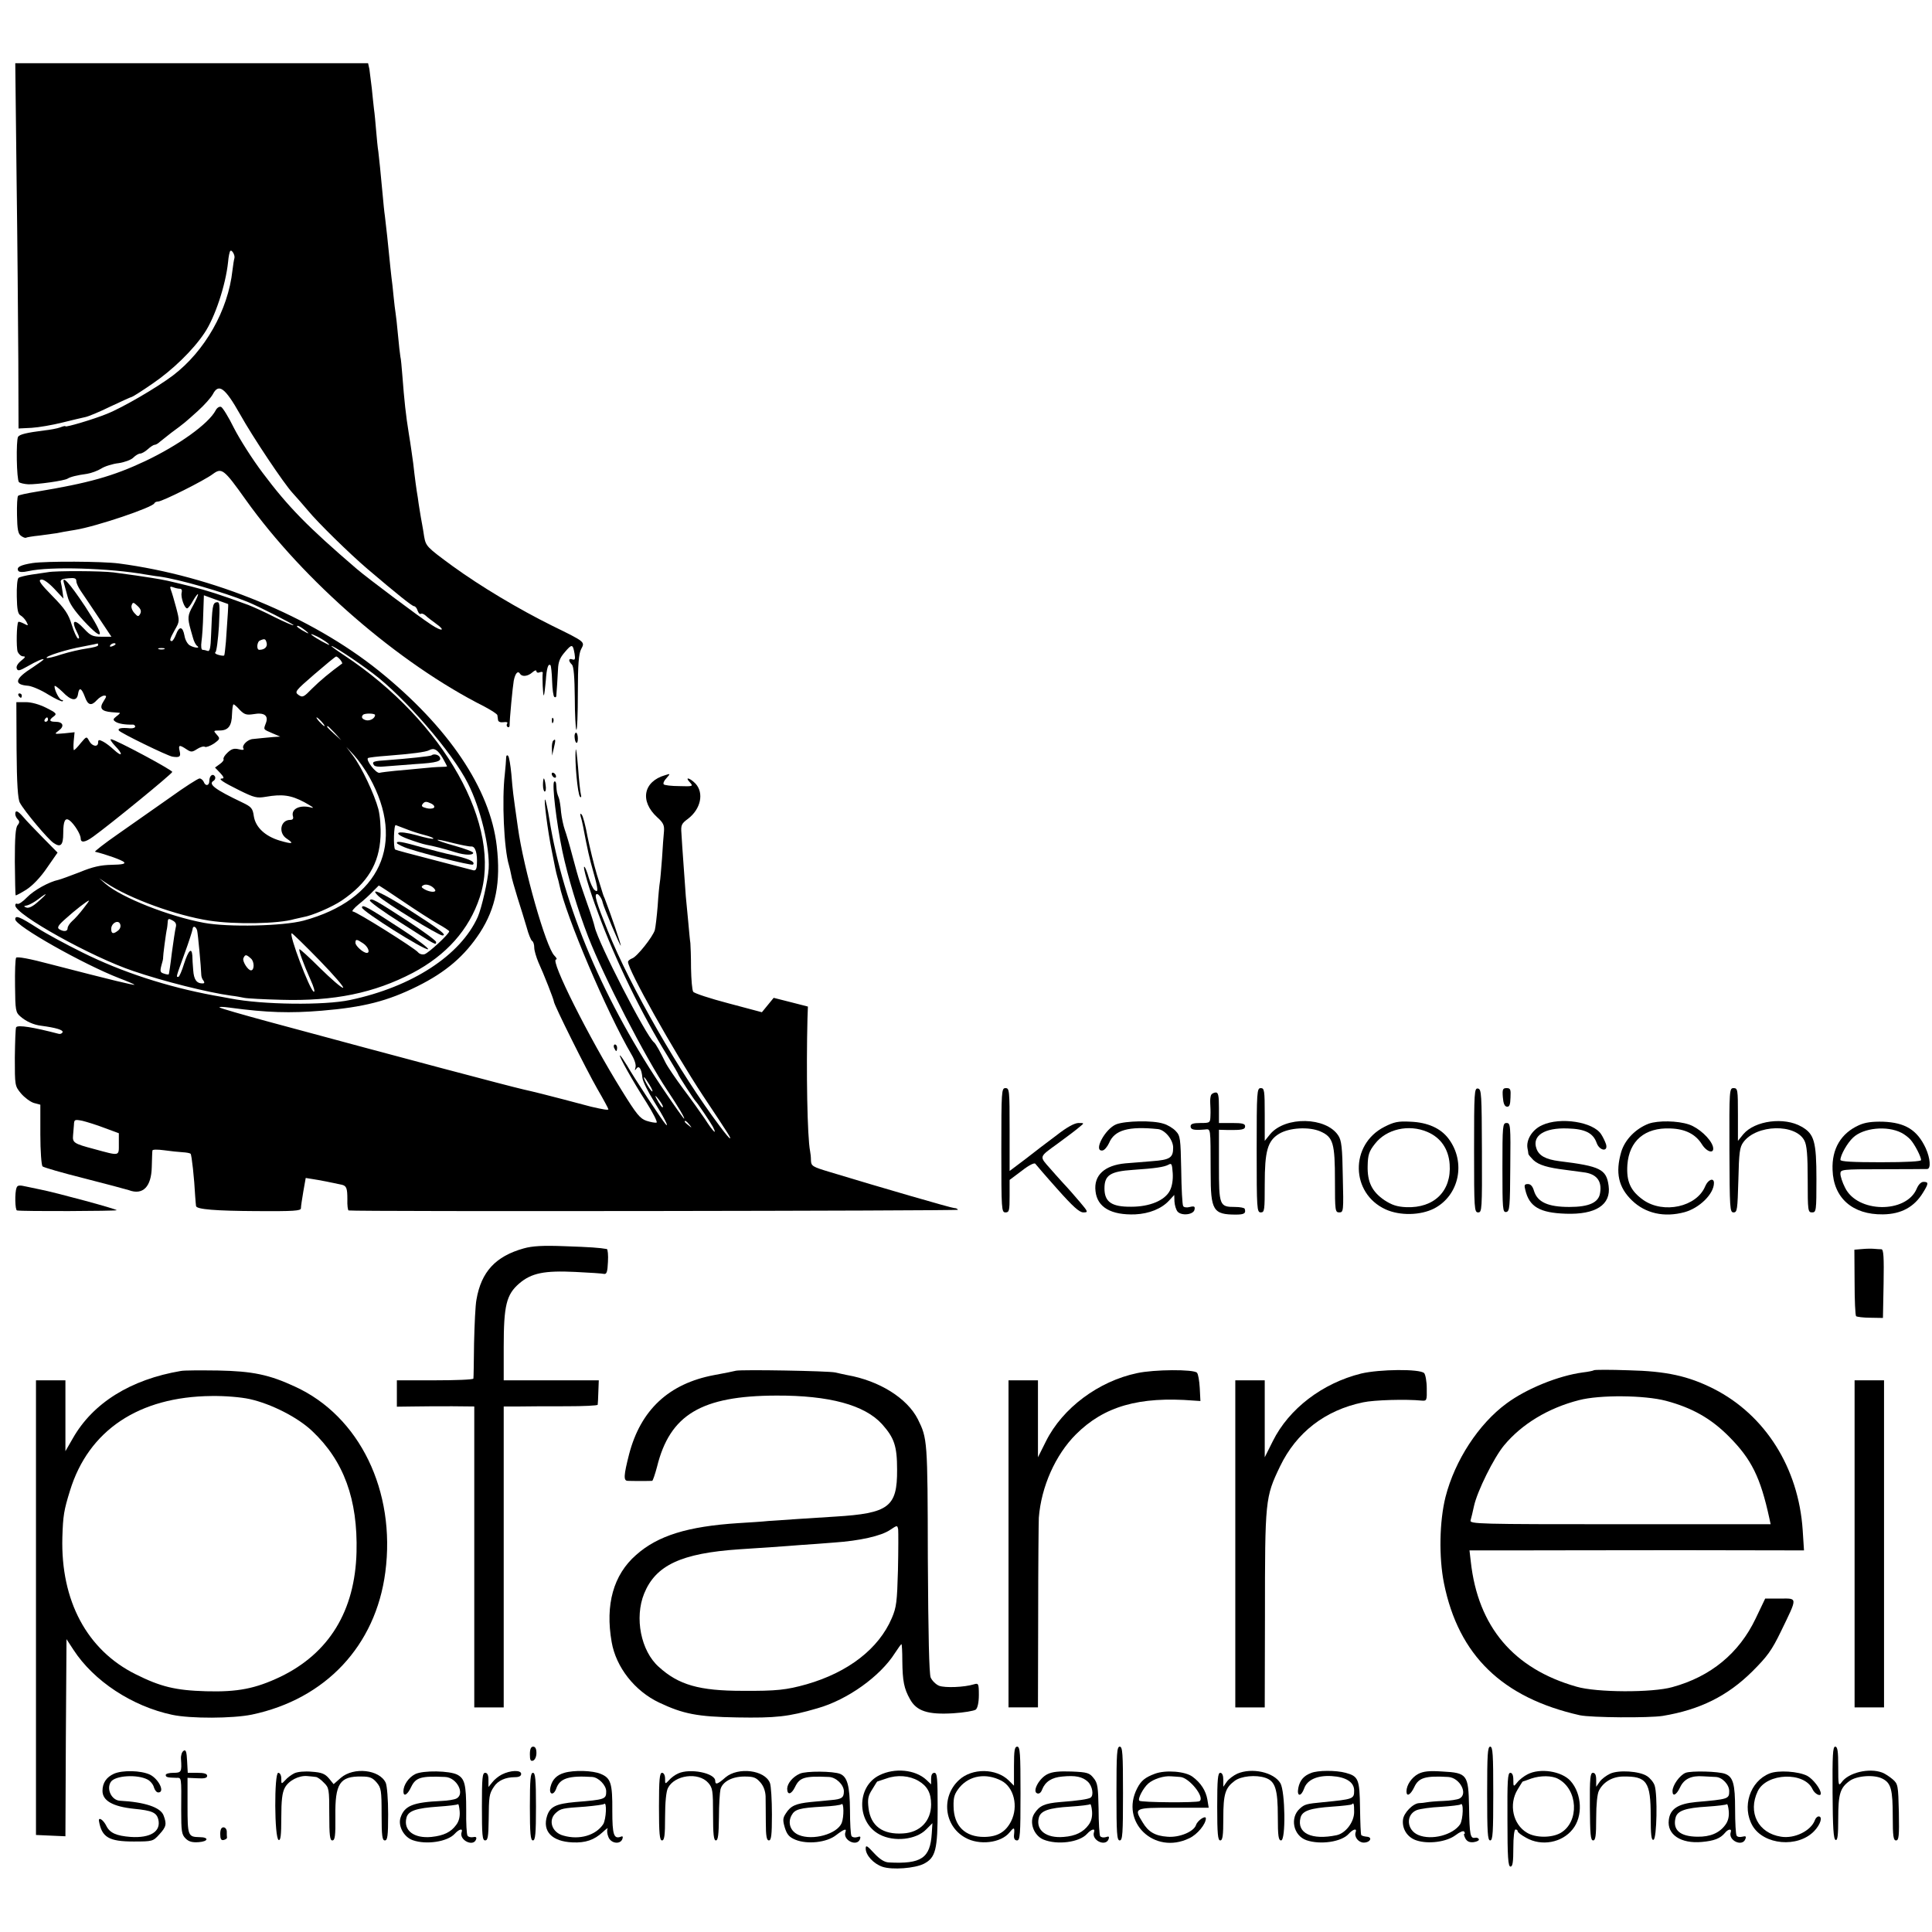 <?xml version="1.0" standalone="no"?>
<!DOCTYPE svg PUBLIC "-//W3C//DTD SVG 20010904//EN"
 "http://www.w3.org/TR/2001/REC-SVG-20010904/DTD/svg10.dtd">
<svg version="1.0" xmlns="http://www.w3.org/2000/svg"
 width="886pt" height="886pt" viewBox="0 0 886 886"
 preserveAspectRatio="xMidYMid meet">
<g transform="translate(0,886) scale(0.1,-0.1)"
fill="#000000" stroke="none">
<path d="M76 8043 c4 -291 7 -667 8 -838 l1 -310 60 3 c33 2 96 13 140 24 44
11 91 22 105 25 13 2 66 24 117 49 51 24 95 44 98 44 3 0 46 27 95 61 91 62
185 153 237 231 48 70 98 220 109 327 2 25 7 47 10 50 7 8 23 -20 19 -33 -2
-6 -6 -31 -9 -56 -20 -183 -126 -370 -273 -482 -73 -55 -230 -147 -303 -176
-61 -25 -190 -63 -190 -57 0 3 -11 0 -24 -5 -13 -5 -46 -11 -73 -14 -80 -10
-113 -18 -120 -29 -10 -16 -7 -197 4 -208 4 -4 24 -9 43 -10 40 -1 164 16 180
26 12 8 44 16 89 22 19 3 49 14 65 24 17 11 53 22 80 25 27 4 57 15 67 25 11
11 25 19 32 19 7 0 23 9 35 20 12 11 26 20 31 20 5 0 16 6 23 13 7 6 31 25 53
42 64 47 64 48 122 100 30 27 61 62 69 77 27 52 56 30 125 -92 58 -104 201
-318 241 -361 18 -20 50 -56 70 -80 45 -55 191 -198 273 -268 140 -119 205
-171 214 -171 5 0 13 -9 16 -20 4 -11 10 -18 15 -15 5 3 14 -1 22 -8 7 -7 28
-23 46 -36 48 -34 30 -39 -20 -6 -57 37 -293 214 -342 256 -226 194 -314 284
-431 440 -47 62 -106 155 -132 206 -25 51 -52 94 -59 97 -8 3 -19 -4 -25 -16
-33 -62 -170 -160 -324 -233 -147 -69 -257 -100 -498 -140 -43 -7 -81 -15 -84
-19 -4 -4 -6 -44 -5 -89 1 -64 5 -85 18 -94 9 -7 20 -11 23 -9 3 2 31 7 62 10
31 4 67 9 80 11 13 3 51 10 84 15 98 16 355 103 363 122 2 5 10 8 17 8 19 0
213 97 251 126 41 30 50 24 151 -118 266 -373 701 -750 1094 -948 32 -17 60
-35 60 -40 1 -6 2 -16 3 -22 1 -8 11 -12 25 -10 14 2 21 0 17 -6 -4 -6 -3 -13
2 -16 5 -3 9 0 9 7 0 31 14 176 19 205 7 35 19 48 29 32 9 -15 36 -12 57 7 10
9 18 11 18 5 0 -6 7 -9 15 -5 9 3 15 2 14 -3 -3 -18 1 -107 5 -103 2 2 6 32 9
67 4 59 11 81 22 71 2 -3 6 -36 7 -73 1 -37 6 -70 10 -72 4 -3 8 -2 9 3 2 21
6 82 8 123 1 34 9 54 31 79 33 39 37 38 45 -7 4 -25 2 -30 -10 -26 -18 7 -20
-7 -2 -24 8 -9 12 -55 13 -153 0 -76 4 -142 7 -146 4 -3 7 72 7 168 0 132 4
181 15 202 18 34 21 32 -134 108 -155 77 -326 179 -457 274 -117 86 -121 90
-129 135 -3 19 -7 46 -10 60 -3 14 -7 40 -10 58 -3 17 -7 44 -9 60 -6 34 -14
93 -21 157 -4 28 -12 88 -20 135 -14 86 -21 152 -30 270 -3 36 -6 74 -9 85 -2
11 -7 56 -11 100 -4 44 -9 89 -11 100 -2 11 -6 45 -9 75 -3 30 -7 71 -10 90
-2 19 -7 62 -10 95 -6 60 -12 120 -20 185 -3 19 -7 62 -10 95 -10 106 -16 169
-20 200 -3 17 -7 59 -10 95 -3 36 -7 81 -10 100 -2 19 -7 62 -10 95 -4 33 -9
72 -11 88 l-6 27 -809 0 -809 0 6 -527z"/>
<path d="M150 6278 c-57 -9 -76 -19 -66 -36 4 -6 21 -7 47 -1 98 22 370 14
539 -16 14 -2 41 -7 61 -9 92 -13 290 -70 404 -116 50 -20 214 -104 211 -107
-2 -3 -40 14 -85 36 -44 23 -100 48 -123 57 -125 46 -191 67 -263 85 -110 27
-112 28 -180 39 -58 9 -77 12 -175 25 -54 7 -265 8 -300 1 -14 -2 -47 -7 -75
-11 -27 -4 -55 -11 -60 -15 -6 -5 -9 -43 -8 -86 1 -58 5 -80 17 -86 9 -5 21
-18 27 -29 10 -19 9 -20 -11 -9 -12 6 -23 10 -26 8 -8 -8 -10 -116 -3 -137 5
-11 16 -21 25 -21 13 0 10 -5 -9 -20 -16 -13 -24 -27 -20 -36 4 -12 12 -11 47
9 43 25 76 39 76 33 0 -2 -22 -18 -49 -36 -84 -53 -90 -80 -21 -85 17 -2 58
-19 91 -40 33 -20 63 -34 66 -31 4 3 2 6 -4 6 -10 0 -33 43 -33 63 0 6 16 -6
37 -26 39 -41 66 -45 71 -9 5 32 16 27 31 -13 14 -40 30 -44 56 -15 10 11 25
20 33 20 12 0 11 -4 -3 -26 -21 -32 -10 -46 37 -50 18 -1 35 -3 37 -3 3 -1 -4
-8 -15 -16 -16 -13 -17 -16 -4 -25 14 -9 44 -14 78 -13 6 1 12 -4 12 -9 0 -5
-10 -9 -23 -8 -41 4 -58 0 -52 -10 7 -11 224 -117 246 -120 33 -5 39 0 33 25
-7 29 -2 31 31 9 21 -14 26 -14 49 1 14 9 30 14 36 10 5 -3 24 4 41 15 29 21
29 23 13 41 -16 18 -16 19 13 19 40 0 56 21 57 75 1 25 4 45 7 45 3 0 16 -11
29 -26 21 -21 30 -24 63 -19 49 9 70 -7 56 -42 -11 -30 -13 -27 31 -46 l35
-15 -32 -2 c-18 -2 -42 -4 -53 -5 -11 -1 -29 -3 -39 -4 -25 -1 -53 -29 -45
-43 5 -7 -2 -9 -21 -4 -21 5 -33 2 -51 -15 -13 -12 -21 -25 -19 -30 3 -4 -5
-15 -17 -23 l-22 -16 24 -25 c15 -16 19 -25 10 -25 -23 0 0 -16 79 -55 67 -33
79 -36 120 -29 75 13 115 8 177 -25 32 -18 48 -28 34 -25 -52 15 -95 -4 -87
-38 4 -12 0 -18 -12 -18 -45 0 -56 -60 -16 -86 36 -24 26 -26 -32 -9 -67 20
-111 61 -119 112 -5 36 -11 43 -53 63 -126 60 -157 84 -132 99 8 5 10 14 7 20
-10 16 -26 4 -26 -20 0 -23 -18 -26 -26 -4 -4 8 -12 15 -19 15 -7 0 -68 -39
-136 -88 -68 -48 -175 -123 -238 -167 -62 -43 -109 -80 -105 -81 50 -12 126
-39 133 -48 7 -8 -10 -11 -57 -12 -50 -1 -87 -9 -147 -34 -44 -17 -88 -33 -97
-35 -43 -9 -112 -47 -144 -80 -19 -20 -39 -33 -44 -30 -6 3 -10 0 -10 -7 0
-42 350 -237 541 -301 137 -47 345 -99 449 -113 19 -2 46 -7 60 -10 14 -3 90
-7 170 -9 242 -7 426 31 602 123 154 81 259 198 308 347 108 324 -163 807
-622 1110 -32 21 -58 40 -58 42 0 7 111 -65 190 -125 144 -108 365 -363 436
-505 57 -112 101 -292 95 -391 -3 -52 -32 -180 -50 -221 -79 -176 -301 -321
-586 -381 -117 -25 -400 -22 -548 7 -28 5 -63 12 -77 14 -215 40 -421 107
-602 197 -77 38 -169 88 -206 112 -83 53 -102 60 -102 40 0 -30 312 -206 477
-270 40 -15 71 -29 70 -30 -3 -3 -99 20 -385 94 -97 26 -154 36 -158 30 -4 -6
-6 -64 -5 -130 1 -111 3 -121 24 -139 26 -23 61 -39 96 -43 67 -9 102 -19 98
-30 -3 -6 -11 -9 -18 -7 -115 30 -187 42 -195 30 -3 -5 -5 -67 -6 -139 0 -128
0 -130 28 -164 16 -19 43 -39 59 -44 l30 -8 0 -137 c0 -76 5 -140 10 -146 6
-5 92 -30 192 -55 99 -25 191 -50 204 -54 64 -24 103 15 105 106 1 37 2 71 3
76 1 5 24 5 54 1 28 -4 66 -8 84 -9 18 -1 34 -4 37 -7 5 -4 17 -114 21 -194 2
-22 3 -43 4 -46 3 -15 89 -22 279 -23 169 -1 202 1 202 13 0 8 5 42 11 77 l11
62 31 -5 c28 -4 99 -18 134 -26 22 -5 26 -16 26 -67 -1 -27 2 -51 6 -51 29 -6
2798 -2 2794 3 -2 5 -10 8 -17 8 -12 0 -336 94 -573 166 -77 23 -83 27 -84 52
0 15 -2 34 -4 43 -13 66 -18 367 -12 608 l2 55 -78 20 -79 20 -27 -33 -27 -33
-154 41 c-84 22 -157 46 -161 53 -5 7 -9 56 -10 108 0 52 -2 104 -3 115 -2 11
-6 56 -10 100 -4 44 -9 96 -11 115 -1 19 -6 82 -10 140 -4 58 -9 124 -10 148
-3 38 0 45 30 67 59 45 74 118 35 161 -27 28 -52 33 -26 6 16 -18 14 -19 -49
-17 -35 0 -68 4 -71 8 -4 4 1 17 12 28 19 22 19 22 -6 14 -100 -29 -117 -119
-36 -193 28 -25 33 -37 31 -64 -2 -18 -6 -74 -9 -124 -4 -51 -8 -100 -10 -110
-2 -11 -7 -59 -10 -109 -4 -49 -10 -99 -13 -110 -9 -31 -83 -124 -104 -130
-10 -4 -19 -11 -19 -16 0 -37 207 -406 344 -614 125 -188 129 -195 123 -195
-3 0 -23 24 -45 54 -182 241 -411 639 -515 898 -52 129 -64 168 -49 168 8 0
23 -22 26 -40 4 -19 80 -200 83 -197 2 3 -45 142 -74 217 -4 8 -7 17 -8 20 -1
3 -13 43 -28 90 -14 47 -33 126 -43 175 -9 50 -21 95 -27 100 -6 7 -7 3 -4
-10 4 -11 8 -31 11 -45 21 -111 29 -145 46 -205 24 -85 25 -102 6 -86 -7 6
-19 32 -26 56 -7 25 -16 48 -20 50 -10 6 22 -104 62 -210 77 -212 204 -472
319 -657 27 -44 49 -82 49 -84 0 -5 72 -116 80 -124 10 -10 67 -95 79 -117 22
-43 1 -23 -36 35 -21 31 -66 94 -100 139 -34 46 -71 100 -81 120 -24 49 -45
87 -53 93 -36 28 -257 459 -272 530 -3 14 -17 59 -32 100 -14 41 -31 89 -36
105 -6 17 -21 71 -34 120 -13 50 -29 104 -35 120 -6 17 -14 53 -17 80 -2 28
-7 57 -10 65 -9 23 -10 28 -12 57 0 16 -5 23 -10 18 -10 -12 10 -184 38 -319
25 -117 70 -267 118 -391 73 -188 261 -552 363 -705 50 -75 83 -130 77 -130
-2 0 -40 53 -84 118 -282 414 -470 856 -534 1257 -7 44 -16 84 -19 88 -8 9 12
-145 30 -233 6 -30 13 -66 16 -80 3 -14 7 -33 10 -42 3 -9 7 -25 9 -35 29
-142 218 -586 331 -779 15 -25 22 -49 18 -60 -4 -14 -3 -15 4 -5 12 17 24 1
28 -42 2 -17 26 -64 52 -106 46 -73 74 -128 54 -106 -15 16 -146 215 -176 268
-16 26 -30 47 -33 47 -7 0 58 -117 121 -215 31 -49 52 -91 47 -93 -6 -2 -27 2
-46 8 -30 10 -46 30 -113 138 -153 246 -331 602 -302 602 6 0 2 8 -8 18 -38
38 -141 399 -167 587 -24 169 -23 162 -30 245 -4 41 -10 79 -15 84 -5 5 -9 1
-9 -10 0 -10 -3 -44 -6 -74 -14 -117 -4 -343 19 -418 3 -9 7 -29 10 -43 2 -15
16 -62 29 -105 14 -44 33 -105 42 -136 8 -31 20 -60 25 -63 6 -3 10 -17 10
-31 0 -13 9 -43 19 -67 25 -54 71 -172 71 -180 0 -14 149 -313 199 -400 28
-48 51 -91 51 -94 0 -5 -24 -1 -80 12 -8 2 -64 17 -125 33 -60 16 -144 37
-185 46 -77 18 -538 140 -1170 311 -118 32 -219 61 -223 65 -4 4 17 3 47 -1
170 -23 276 -26 421 -14 193 16 302 44 439 112 131 65 217 139 287 246 73 113
96 232 77 397 -30 263 -222 547 -541 804 -310 249 -760 435 -1192 492 -76 10
-333 11 -395 2z m137 -133 c-2 17 -6 37 -8 45 -3 11 6 16 34 18 29 3 37 0 37
-13 0 -9 9 -28 19 -43 10 -15 47 -69 80 -119 l62 -93 -46 0 c-39 0 -50 5 -78
35 -47 51 -63 42 -32 -18 9 -17 10 -27 3 -25 -6 2 -19 31 -29 63 -15 49 -31
73 -89 132 -54 55 -66 72 -52 75 10 3 33 -13 60 -41 l43 -46 -4 30z m538 15
c8 0 11 -7 8 -18 -5 -21 13 -72 25 -72 5 0 17 16 27 35 11 19 21 32 23 30 2
-2 -8 -25 -22 -51 -26 -46 -27 -57 -11 -114 1 -3 5 -18 10 -35 4 -16 13 -33
19 -37 17 -12 -12 -10 -33 2 -10 5 -22 25 -25 45 -8 43 -24 45 -39 5 -6 -16
-15 -30 -19 -30 -12 0 -10 9 14 52 22 38 22 40 6 101 -9 34 -20 71 -24 81 -6
16 -4 18 10 13 10 -4 24 -7 31 -7z m165 -50 c30 -11 55 -20 56 -20 2 0 -1 -44
-10 -173 -3 -33 -6 -61 -8 -63 -2 -2 -14 -1 -27 3 -12 3 -18 9 -13 12 5 3 12
57 16 119 5 103 4 113 -11 110 -18 -3 -20 -19 -25 -151 -2 -59 -6 -76 -16 -72
-8 3 -18 5 -23 5 -6 0 -8 16 -5 38 3 20 7 76 8 125 2 48 3 87 3 87 0 0 25 -9
55 -20z m-347 -65 c-8 -14 -11 -14 -27 4 -10 11 -16 27 -12 36 5 14 8 14 27
-4 15 -14 18 -24 12 -36z m757 -76 c17 -13 18 -17 5 -10 -33 17 -51 31 -40 31
6 0 21 -10 35 -21z m76 -40 c19 -11 34 -23 34 -26 0 -4 -62 30 -79 44 -16 12
18 -1 45 -18z m-253 -18 c4 -18 -10 -31 -34 -31 -14 0 -11 38 4 43 21 9 25 8
30 -12z m-773 -10 c0 -5 -24 -11 -52 -15 -29 -4 -81 -16 -116 -27 -35 -12 -66
-19 -68 -16 -8 7 92 39 166 52 36 7 66 13 68 14 1 0 2 -3 2 -8z m80 5 c0 -2
-7 -7 -16 -10 -8 -3 -12 -2 -9 4 6 10 25 14 25 6z m223 -23 c-7 -2 -19 -2 -25
0 -7 3 -2 5 12 5 14 0 19 -2 13 -5z m807 -48 c7 -9 11 -17 9 -18 -55 -40 -103
-80 -137 -114 -39 -40 -44 -43 -63 -30 -19 14 -16 18 73 95 51 44 96 81 99 81
4 1 12 -6 19 -14z m160 -254 c0 -15 -23 -28 -41 -24 -19 5 -24 15 -14 25 8 8
55 7 55 -1z m-245 -31 c10 -11 16 -20 13 -20 -3 0 -13 9 -23 20 -10 11 -16 20
-13 20 3 0 13 -9 23 -20z m61 -52 l29 -33 -32 29 c-31 28 -38 36 -30 36 2 0
16 -15 33 -32z m158 -202 c169 -303 49 -563 -302 -658 -94 -25 -345 -31 -457
-10 -161 30 -376 115 -450 178 l-30 26 33 -22 c106 -71 322 -149 472 -172 117
-18 316 -15 390 7 8 2 26 6 40 9 42 7 132 46 177 76 118 80 172 169 178 293 2
43 -2 96 -10 127 -18 67 -76 191 -116 244 l-31 41 36 -39 c20 -22 52 -67 70
-100z m336 88 c11 -20 20 -37 20 -38 0 -2 -12 -3 -27 -3 -16 0 -57 -3 -93 -7
-36 -3 -89 -9 -119 -11 -30 -3 -62 -7 -70 -9 -16 -5 -66 60 -53 68 4 2 43 7
87 10 114 9 178 17 194 26 22 12 38 2 61 -36z m-40 -228 c-5 -5 -21 -6 -35 -2
-21 5 -24 10 -16 20 9 11 17 11 36 2 14 -6 20 -15 15 -20z m-125 -99 c22 -9
60 -21 84 -27 23 -6 41 -13 38 -16 -2 -3 -37 4 -78 16 -88 24 -115 11 -37 -18
30 -11 67 -23 83 -26 33 -6 81 -18 135 -35 42 -13 80 -14 80 -2 0 5 -38 19
-84 32 -101 28 -108 39 -9 13 37 -9 76 -17 85 -16 18 1 28 -32 25 -83 -1 -21
-6 -29 -17 -26 -8 2 -91 24 -184 48 -94 24 -172 45 -174 47 -9 9 -6 116 3 112
6 -2 28 -11 50 -19z m130 -277 c8 -13 -21 -13 -47 1 -16 9 -18 13 -7 19 13 9
43 -2 54 -20z m-148 -53 c60 -41 132 -87 160 -103 29 -16 53 -32 53 -35 0 -12
-94 -99 -113 -105 -10 -3 -24 1 -30 9 -17 20 -283 187 -299 187 -7 0 5 15 27
33 22 17 51 44 65 59 14 14 26 26 27 27 1 1 51 -32 110 -72z m-1671 -1 c-25
-23 -44 -32 -55 -28 -14 5 -13 7 4 10 11 3 33 15 50 28 45 35 46 29 1 -10z
m206 -33 c-16 -21 -39 -47 -51 -57 -12 -11 -21 -25 -21 -33 0 -15 -18 -17 -39
-4 -10 7 -4 18 29 47 44 40 101 84 108 84 2 0 -10 -17 -26 -37z m424 -86 c-3
-12 -11 -65 -18 -117 -6 -52 -13 -97 -14 -98 -1 -2 -11 -1 -22 3 -17 5 -19 10
-12 37 5 16 9 33 8 37 -1 5 13 114 18 134 1 4 2 16 3 27 1 18 4 19 22 9 15 -8
19 -17 15 -32z m-264 -14 c-22 -18 -32 -16 -32 7 0 27 33 44 41 22 4 -10 0
-22 -9 -29z m362 0 c4 -17 18 -168 19 -203 0 -8 4 -21 10 -27 6 -9 5 -13 -4
-13 -28 0 -40 18 -43 61 -2 24 -4 54 -4 67 -3 39 -18 24 -38 -38 -10 -33 -22
-60 -26 -60 -11 0 -12 -5 28 106 20 54 36 105 37 112 1 18 15 15 21 -5z m562
-138 c67 -69 115 -125 107 -125 -8 0 -55 41 -105 90 -50 50 -93 89 -95 87 -4
-5 18 -66 51 -140 15 -33 22 -57 15 -55 -18 6 -117 268 -101 268 3 0 61 -56
128 -125z m199 79 c23 -15 34 -44 17 -44 -16 0 -52 32 -52 46 0 18 5 18 35 -2z
m-514 -70 c16 -14 16 -54 0 -54 -14 0 -40 41 -35 55 8 19 13 19 35 -1z m1828
-580 c12 -19 16 -32 11 -29 -11 7 -43 65 -36 65 2 0 13 -16 25 -36z m61 -99
c0 -11 -14 7 -31 40 -7 13 -3 12 10 -5 11 -14 21 -29 21 -35z m-2560 -98 l65
-24 0 -49 c0 -57 6 -56 -115 -23 -91 24 -98 29 -95 62 1 12 3 34 4 48 1 25 3
26 39 19 20 -5 66 -19 102 -33z m2681 16 c13 -16 12 -17 -3 -4 -10 7 -18 15
-18 17 0 8 8 3 21 -13z"/>
<path d="M294 6183 c3 -10 10 -37 16 -59 7 -29 30 -63 73 -110 97 -104 100
-77 8 64 -73 110 -111 151 -97 105z"/>
<path d="M1979 5396 c-4 -4 -109 -15 -203 -22 -64 -4 -72 -7 -61 -23 3 -6 24
-9 48 -6 23 2 87 7 142 11 100 6 123 13 111 33 -7 11 -28 15 -37 7z"/>
<path d="M1820 4994 c0 -3 15 -11 34 -19 47 -20 308 -86 315 -80 14 14 -25 30
-121 50 -10 2 -60 15 -112 29 -96 27 -116 30 -116 20z"/>
<path d="M1735 4751 c32 -31 276 -181 294 -181 23 1 -10 26 -158 121 -120 76
-180 103 -136 60z"/>
<path d="M1696 4731 c-3 -5 60 -51 141 -102 165 -106 163 -105 163 -89 0 6
-57 48 -127 94 -154 100 -170 109 -177 97z"/>
<path d="M1660 4698 c1 -17 290 -199 303 -191 5 3 -48 44 -119 90 -159 104
-184 118 -184 101z"/>
<path d="M85 5670 c3 -5 8 -10 11 -10 2 0 4 5 4 10 0 6 -5 10 -11 10 -5 0 -7
-4 -4 -10z"/>
<path d="M76 5421 c1 -154 6 -226 15 -242 20 -38 129 -168 155 -185 32 -22 44
-10 44 44 0 58 9 75 30 59 21 -17 50 -63 50 -82 0 -21 20 -19 57 8 78 56 363
289 363 297 0 9 -263 150 -281 150 -6 0 3 -14 20 -32 37 -38 32 -52 -7 -16
-15 14 -37 31 -49 37 -19 10 -23 9 -23 -4 0 -23 -28 -18 -41 7 -12 22 -12 22
-39 -10 -14 -18 -28 -32 -31 -32 -2 0 -3 18 -1 41 l4 41 -47 -5 c-47 -4 -48
-4 -25 13 27 20 19 40 -16 40 -28 0 -31 8 -7 25 15 11 11 16 -35 39 -32 16
-68 26 -94 26 l-43 0 1 -219z m144 139 c0 -5 -5 -10 -11 -10 -5 0 -7 5 -4 10
3 6 8 10 11 10 2 0 4 -4 4 -10z"/>
<path d="M2531 5554 c0 -11 3 -14 6 -6 3 7 2 16 -1 19 -3 4 -6 -2 -5 -13z"/>
<path d="M2635 5480 c2 -31 15 -37 15 -7 0 15 -4 27 -8 27 -5 0 -8 -9 -7 -20z"/>
<path d="M2537 5463 c-4 -3 -7 -20 -6 -37 l1 -31 8 35 c9 36 8 45 -3 33z"/>
<path d="M2640 5420 c-5 -51 9 -203 20 -214 5 -5 7 -1 4 10 -3 11 -9 66 -13
124 -5 58 -9 94 -11 80z"/>
<path d="M2530 5311 c0 -5 5 -13 10 -16 6 -3 10 -2 10 4 0 5 -4 13 -10 16 -5
3 -10 2 -10 -4z"/>
<path d="M2490 5260 c0 -16 4 -30 8 -30 5 0 7 14 4 30 -2 17 -6 30 -8 30 -2 0
-4 -13 -4 -30z"/>
<path d="M70 5127 c0 -7 5 -18 12 -25 8 -8 8 -15 -1 -26 -10 -11 -13 -59 -13
-167 1 -83 2 -153 4 -155 2 -1 25 11 50 27 29 19 65 57 94 100 l48 69 -67 68
c-36 37 -77 79 -90 95 -25 29 -37 34 -37 14z"/>
<path d="M2816 4055 c4 -8 8 -15 10 -15 2 0 4 7 4 15 0 8 -4 15 -10 15 -5 0
-7 -7 -4 -15z"/>
<path d="M4592 3585 c0 -273 1 -285 19 -285 17 0 19 8 19 75 l0 74 56 42 c33
26 58 38 62 32 4 -5 49 -58 101 -116 71 -80 101 -107 119 -107 23 0 23 2 -16
48 -22 26 -56 65 -77 87 -20 22 -46 51 -58 65 -52 59 -54 52 34 116 44 32 90
67 101 77 21 17 21 17 -6 17 -18 0 -53 -19 -99 -55 -40 -30 -105 -79 -144
-110 l-73 -55 0 190 c0 180 -1 190 -19 190 -18 0 -19 -12 -19 -285z"/>
<path d="M5763 3585 c0 -270 1 -285 19 -285 17 0 18 10 18 130 0 151 13 198
65 230 47 29 139 34 191 11 58 -26 66 -54 66 -226 0 -138 1 -145 20 -145 19 0
20 6 16 163 -2 135 -6 168 -21 190 -56 85 -242 89 -312 6 l-25 -31 0 121 c0
111 -2 121 -18 121 -18 0 -19 -15 -19 -285z"/>
<path d="M6760 3586 c0 -272 1 -286 19 -286 17 0 18 13 17 282 -1 261 -2 283
-18 286 -17 3 -18 -16 -18 -282z"/>
<path d="M6892 3828 c2 -28 8 -42 18 -43 12 -2 16 8 17 41 2 38 0 44 -18 44
-17 0 -20 -5 -17 -42z"/>
<path d="M7931 3585 c1 -269 2 -285 19 -285 17 0 18 13 22 148 3 128 6 151 23
174 60 82 240 86 280 7 11 -21 15 -66 15 -179 0 -143 1 -150 20 -150 19 0 20
7 20 153 0 172 -10 207 -68 240 -79 46 -214 28 -267 -34 l-25 -31 0 121 c0
114 -1 121 -20 121 -19 0 -20 -7 -19 -285z"/>
<path d="M5555 3840 c-4 -6 -6 -23 -5 -38 1 -15 2 -42 1 -59 -1 -32 -2 -33
-46 -33 -33 0 -45 -4 -45 -15 0 -15 13 -19 63 -15 31 2 28 19 29 -200 0 -171
11 -190 116 -190 38 0 47 6 40 27 -2 4 -21 8 -44 8 -72 0 -74 6 -74 191 l0
163 38 -1 c68 -1 82 2 82 17 0 12 -13 15 -60 15 l-60 0 0 70 c0 54 -3 70 -14
70 -8 0 -18 -5 -21 -10z"/>
<path d="M5119 3704 c-52 -21 -107 -126 -63 -120 9 1 22 17 30 34 25 60 89 78
225 64 32 -4 69 -49 69 -85 0 -46 -14 -56 -96 -62 -38 -3 -93 -8 -123 -10 -96
-9 -146 -55 -137 -128 8 -74 72 -110 182 -106 64 3 121 26 155 63 l24 26 1
-30 c1 -17 7 -37 14 -46 18 -21 74 -15 78 9 3 14 -1 17 -21 12 -14 -4 -28 -2
-31 4 -4 6 -8 80 -9 166 -3 144 -4 156 -25 178 -12 13 -38 29 -57 34 -49 16
-174 13 -216 -3z m246 -304 c-23 -45 -92 -74 -177 -74 -90 -1 -123 22 -123 84
0 61 27 78 130 85 104 7 144 13 164 24 14 8 16 3 19 -39 2 -31 -3 -61 -13 -80z"/>
<path d="M6348 3692 c-158 -81 -155 -304 6 -378 66 -30 160 -28 223 4 115 60
147 212 66 320 -36 48 -96 75 -175 78 -56 3 -75 -1 -120 -24z m198 -23 c61
-26 97 -78 102 -148 9 -123 -71 -202 -199 -197 -43 2 -66 10 -100 32 -57 39
-79 83 -77 158 1 49 6 66 33 100 52 68 155 92 241 55z"/>
<path d="M7072 3700 c-45 -20 -74 -67 -67 -106 2 -10 4 -22 4 -26 1 -4 11 -16
23 -28 25 -23 66 -35 148 -45 30 -4 67 -9 82 -11 59 -7 85 -39 76 -94 -6 -45
-51 -65 -141 -65 -98 0 -146 22 -162 73 -6 21 -15 32 -28 32 -16 0 -18 -5 -12
-27 18 -77 66 -105 185 -109 138 -5 209 41 197 128 -10 76 -38 90 -226 113
-62 8 -94 25 -105 58 -21 59 37 96 143 92 80 -2 117 -21 133 -66 13 -37 54
-43 43 -6 -4 12 -14 33 -22 45 -36 57 -187 81 -271 42z"/>
<path d="M7561 3707 c-60 -23 -109 -73 -126 -129 -28 -96 -13 -163 49 -223 62
-60 148 -79 241 -54 69 19 135 84 135 134 0 26 -27 16 -40 -15 -39 -95 -191
-128 -284 -63 -59 42 -78 85 -73 161 8 110 80 172 197 167 68 -2 116 -26 145
-73 24 -38 60 -45 50 -9 -11 36 -65 85 -109 100 -53 18 -142 19 -185 4z"/>
<path d="M8525 3700 c-82 -37 -125 -108 -121 -205 4 -129 92 -206 231 -204 84
1 144 34 184 100 26 42 26 49 2 49 -11 0 -23 -12 -31 -31 -48 -115 -273 -112
-329 5 -12 23 -21 52 -21 63 0 20 5 21 193 21 105 0 198 1 205 1 18 1 14 50
-7 96 -39 83 -93 117 -196 121 -50 1 -81 -3 -110 -16z m195 -35 c14 -7 32 -21
41 -31 20 -22 49 -79 49 -94 0 -6 -62 -10 -185 -10 -128 0 -185 3 -185 11 0
21 31 77 58 102 47 45 156 56 222 22z"/>
<path d="M6890 3504 c0 -190 1 -205 18 -202 15 3 17 22 18 206 2 192 1 202
-17 202 -18 0 -19 -11 -19 -206z"/>
<path d="M76 3413 c-9 -22 -7 -103 2 -104 27 -5 454 -3 457 1 3 5 -283 82
-350 95 -11 2 -39 8 -62 13 -34 8 -43 7 -47 -5z"/>
<path d="M2402 3135 c-129 -36 -195 -107 -217 -235 -5 -25 -9 -115 -11 -200
-1 -85 -2 -158 -3 -162 -1 -5 -80 -8 -176 -8 l-175 0 0 -61 0 -60 78 1 c42 1
122 1 177 1 l100 -1 0 -690 0 -690 67 0 68 0 0 690 0 690 73 0 c39 1 136 1
215 1 78 0 143 3 143 7 1 4 2 31 3 60 l2 52 -218 0 -218 0 0 153 c0 190 12
240 71 291 56 48 115 60 258 53 64 -3 123 -7 131 -9 12 -2 16 9 18 55 2 31 -1
58 -5 59 -34 6 -75 9 -193 13 -100 4 -149 1 -188 -10z"/>
<path d="M8540 3132 l-36 -3 1 -149 c0 -82 3 -152 7 -156 4 -3 33 -7 65 -7
l58 -1 3 157 c2 122 0 157 -10 158 -7 0 -22 1 -33 2 -11 1 -36 1 -55 -1z"/>
<path d="M830 2573 c-231 -39 -404 -147 -496 -309 l-34 -59 0 163 0 162 -68 0
-67 0 0 -1042 0 -1043 67 -3 68 -3 2 452 3 452 32 -49 c93 -143 269 -259 453
-298 85 -18 277 -17 365 1 338 71 568 316 612 653 49 372 -118 716 -414 851
-118 55 -195 71 -353 74 -80 1 -156 1 -170 -2z m315 -129 c99 -22 221 -84 287
-147 145 -137 209 -313 203 -555 -7 -270 -126 -464 -350 -572 -114 -54 -195
-70 -340 -66 -141 4 -209 21 -323 78 -223 111 -344 337 -336 628 3 99 7 124
35 214 85 277 316 431 649 434 61 1 134 -5 175 -14z"/>
<path d="M3375 2574 c-11 -3 -56 -12 -100 -20 -208 -39 -337 -160 -390 -363
-25 -98 -26 -121 -7 -122 20 -1 104 -1 113 0 3 1 13 30 22 64 59 240 204 326
547 327 243 1 405 -43 485 -131 56 -63 69 -100 69 -209 1 -171 -38 -200 -284
-215 -102 -6 -244 -16 -305 -20 -27 -3 -90 -7 -140 -10 -231 -15 -368 -57
-468 -146 -104 -91 -142 -228 -112 -399 20 -116 106 -225 218 -278 110 -52
175 -65 357 -68 178 -3 236 3 369 42 138 39 288 147 355 253 15 23 28 41 30
41 2 0 4 -34 4 -76 1 -94 8 -128 35 -176 30 -55 82 -72 198 -65 49 3 96 11
104 17 8 7 14 32 14 67 0 52 -2 55 -22 49 -45 -14 -133 -17 -160 -7 -15 6 -32
23 -39 38 -7 19 -11 190 -13 548 -1 543 -2 548 -46 637 -49 96 -176 176 -324
202 -16 3 -41 9 -55 12 -30 7 -426 14 -455 8z m743 -914 c-4 -146 -7 -171 -28
-220 -60 -141 -200 -249 -391 -304 -93 -26 -137 -31 -294 -30 -198 0 -293 27
-384 110 -82 73 -112 225 -67 336 53 130 170 185 436 203 41 3 109 7 150 10
41 3 102 7 135 10 33 2 101 7 150 11 117 8 216 30 257 58 33 22 33 22 37 2 1
-12 1 -95 -1 -186z"/>
<path d="M5215 2563 c-177 -37 -342 -160 -418 -312 l-37 -74 0 177 0 176 -68
0 -67 0 0 -750 0 -750 67 0 68 0 1 418 c0 229 2 433 3 452 11 142 76 288 170
382 129 129 290 175 541 155 l30 -2 -3 60 c-2 33 -7 64 -13 70 -16 16 -196 15
-274 -2z"/>
<path d="M6242 2561 c-177 -44 -331 -161 -405 -310 l-37 -74 0 177 0 176 -68
0 -67 0 0 -750 0 -750 67 0 68 0 1 418 c0 535 1 545 69 687 75 156 207 258
381 294 50 11 199 15 268 8 24 -2 25 0 24 56 0 32 -6 64 -12 70 -20 20 -205
18 -289 -2z"/>
<path d="M7309 2576 c-2 -2 -25 -7 -51 -10 -111 -15 -257 -74 -349 -142 -128
-94 -237 -261 -280 -429 -28 -112 -31 -276 -7 -396 67 -331 268 -525 623 -605
51 -11 317 -13 380 -3 170 28 297 91 411 204 69 69 89 96 132 185 76 157 77
150 -5 149 l-68 0 -44 -92 c-76 -159 -206 -266 -382 -314 -92 -26 -348 -25
-439 2 -289 82 -452 275 -485 573 l-6 52 198 0 c109 0 454 1 767 1 l569 -1 -6
93 c-19 286 -172 528 -408 648 -117 59 -218 81 -390 85 -85 3 -157 3 -160 0z
m331 -140 c120 -32 207 -81 290 -165 102 -103 143 -185 184 -373 l6 -28 -690
0 c-654 0 -691 1 -686 18 3 9 10 40 16 67 15 67 90 219 137 276 81 98 203 172
344 208 95 25 301 23 399 -3z"/>
<path d="M8505 1780 l0 -750 67 0 68 0 0 750 0 750 -68 0 -67 0 0 -750z"/>
<path d="M2430 815 c0 -26 3 -33 15 -29 9 4 15 19 15 35 0 19 -5 29 -15 29
-10 0 -15 -11 -15 -35z"/>
<path d="M4650 760 l0 -89 -24 24 c-57 56 -168 58 -228 2 -83 -76 -69 -210 28
-264 64 -37 165 -25 204 24 21 26 24 24 20 -14 -1 -15 4 -23 14 -23 14 0 16
26 16 215 0 184 -2 215 -15 215 -12 0 -15 -17 -15 -90z m-58 -66 c58 -30 79
-118 45 -186 -25 -49 -62 -71 -122 -72 -89 -1 -141 50 -142 140 -1 43 4 58 28
88 46 54 121 66 191 30z"/>
<path d="M5120 635 c0 -184 2 -215 15 -215 13 0 15 31 15 215 0 184 -2 215
-15 215 -13 0 -15 -31 -15 -215z"/>
<path d="M6820 635 c0 -178 2 -215 14 -215 12 0 14 37 14 215 0 178 -2 215
-14 215 -12 0 -14 -37 -14 -215z"/>
<path d="M8404 638 c1 -159 4 -212 14 -216 9 -3 12 21 12 100 0 111 9 139 51
170 33 25 114 31 152 11 39 -20 47 -49 47 -174 0 -90 3 -109 15 -109 13 0 15
20 13 129 -3 124 -4 130 -28 151 -14 12 -35 26 -48 31 -60 23 -156 0 -187 -45
-14 -19 -15 -12 -15 72 0 71 -3 92 -14 92 -11 0 -13 -39 -12 -212z"/>
<path d="M842 831 c-8 -5 -13 -21 -12 -37 4 -60 2 -64 -35 -64 -19 0 -35 -4
-35 -10 0 -10 8 -12 48 -13 25 0 24 8 23 -150 0 -95 2 -110 20 -128 15 -15 31
-19 60 -17 45 3 49 23 4 23 -53 1 -55 6 -55 144 l0 128 45 -2 c32 -2 45 1 45
11 0 10 -14 14 -45 14 l-44 0 -3 55 c-2 42 -6 53 -16 46z"/>
<path d="M523 726 c-35 -16 -53 -42 -53 -79 0 -45 48 -72 145 -82 82 -8 103
-17 111 -49 13 -55 -36 -86 -127 -80 -65 5 -95 18 -111 50 -14 29 -38 44 -34
22 13 -74 46 -93 159 -93 87 0 89 1 118 33 32 35 34 47 19 87 -14 37 -87 61
-200 67 -38 2 -63 53 -42 86 19 30 122 36 169 11 13 -7 26 -23 29 -36 4 -13
12 -23 20 -23 32 0 2 62 -39 82 -42 19 -124 21 -164 4z"/>
<path d="M1350 728 c-14 -7 -33 -21 -42 -32 -18 -19 -18 -18 -18 7 0 16 -6 27
-14 27 -19 0 -18 -301 2 -308 9 -3 12 22 12 103 0 77 4 114 16 136 17 33 65
58 104 54 14 -1 31 -3 38 -4 7 0 24 -12 37 -26 24 -23 25 -30 25 -145 0 -98 3
-120 14 -120 12 0 15 20 14 110 -2 151 20 185 120 183 37 0 50 -5 69 -27 21
-25 23 -36 23 -147 0 -99 3 -119 15 -119 12 0 15 20 15 120 0 68 -5 130 -11
144 -28 61 -147 74 -206 23 l-33 -29 -22 27 c-18 21 -34 27 -78 30 -32 3 -65
0 -80 -7z"/>
<path d="M1904 724 c-30 -15 -54 -50 -54 -79 0 -27 19 -16 36 21 21 43 45 50
155 45 54 -2 93 -78 52 -99 -10 -5 -40 -10 -68 -11 -131 -6 -170 -22 -188 -76
-13 -38 15 -90 56 -104 62 -22 159 -7 192 29 20 22 39 27 32 8 -13 -36 53 -69
66 -34 4 10 0 14 -13 11 -11 -2 -23 1 -26 7 -4 6 -7 58 -6 116 0 118 -7 145
-40 163 -35 19 -158 21 -194 3z m188 -233 c-24 -33 -57 -49 -113 -55 -81 -8
-130 30 -115 88 8 32 45 44 146 51 46 3 87 8 90 11 3 3 6 -11 8 -32 2 -25 -3
-46 -16 -63z"/>
<path d="M2301 722 c-14 -7 -34 -23 -43 -35 l-18 -22 0 33 c0 22 -5 32 -15 32
-13 0 -15 -24 -15 -155 0 -131 2 -155 15 -155 12 0 15 17 16 93 1 109 2 120
24 153 18 28 53 44 96 44 19 0 29 5 29 15 0 19 -50 17 -89 -3z"/>
<path d="M2588 730 c-35 -10 -55 -31 -63 -63 -10 -36 13 -45 26 -9 16 47 58
60 165 53 29 -2 64 -38 64 -66 0 -36 -5 -38 -142 -49 -88 -8 -115 -21 -129
-63 -23 -71 22 -118 116 -122 60 -3 100 11 139 47 16 15 26 22 22 15 -3 -6 -2
-23 4 -37 11 -30 54 -36 64 -10 4 11 2 15 -7 11 -32 -12 -39 9 -39 118 1 127
-7 151 -53 170 -37 16 -123 18 -167 5z m178 -236 c-34 -51 -109 -73 -182 -52
-54 14 -72 72 -34 105 22 19 28 21 135 28 44 4 82 9 85 12 14 14 10 -71 -4
-93z"/>
<path d="M3110 727 c-14 -6 -33 -20 -42 -31 -18 -19 -18 -18 -18 7 0 16 -6 27
-14 27 -11 0 -14 -30 -14 -155 0 -125 3 -155 14 -155 11 0 14 23 14 108 0 65
5 117 13 132 30 60 140 75 185 24 20 -23 22 -35 22 -145 0 -91 3 -119 13 -119
10 0 13 26 14 105 0 58 4 116 7 129 9 35 53 59 110 59 41 0 53 -4 73 -27 15
-17 23 -40 24 -64 0 -20 1 -74 1 -119 0 -64 4 -83 14 -83 11 0 14 24 14 119 0
66 -4 131 -9 144 -23 60 -146 75 -204 26 -36 -32 -47 -35 -47 -16 0 36 -116
59 -170 34z"/>
<path d="M3668 726 c-32 -14 -57 -44 -58 -68 0 -32 19 -28 36 7 21 44 44 51
155 46 33 -1 69 -36 69 -66 0 -29 -10 -36 -58 -40 -20 -2 -63 -6 -95 -9 -67
-7 -91 -17 -113 -52 -14 -21 -15 -31 -5 -65 10 -32 20 -44 49 -56 54 -22 143
-13 186 21 38 29 50 32 43 14 -13 -37 53 -69 67 -32 4 12 1 14 -13 9 -11 -3
-22 -1 -26 5 -4 6 -7 59 -7 118 -1 112 -12 153 -45 167 -32 13 -157 14 -185 1z
m192 -226 c-21 -51 -133 -82 -197 -55 -38 16 -52 55 -33 90 15 28 37 34 144
40 43 2 81 7 85 11 11 11 12 -58 1 -86z"/>
<path d="M4033 719 c-106 -52 -105 -217 1 -272 66 -35 167 -24 213 23 l29 29
-3 -47 c-7 -113 -47 -141 -197 -133 -20 1 -41 14 -68 43 -31 34 -38 38 -38 21
0 -31 36 -70 77 -84 45 -15 149 -7 190 14 54 28 63 65 63 251 0 141 -2 166
-15 166 -10 0 -15 -10 -15 -27 l0 -26 -22 21 c-51 47 -145 56 -215 21z m179
-26 c41 -24 58 -56 58 -108 0 -76 -51 -129 -129 -133 -93 -6 -148 34 -158 116
-5 41 -2 57 17 86 12 20 22 36 23 36 1 0 20 7 42 14 50 18 106 13 147 -11z"/>
<path d="M4804 724 c-38 -18 -71 -79 -48 -88 9 -4 18 3 23 17 14 36 44 56 93
60 61 6 92 -1 117 -24 21 -20 28 -63 12 -73 -11 -7 -58 -14 -139 -20 -72 -6
-95 -17 -118 -52 -26 -39 -4 -101 41 -120 63 -26 165 -13 200 26 20 22 39 27
32 8 -13 -37 53 -69 67 -32 4 12 1 14 -13 9 -11 -3 -22 -1 -26 5 -3 5 -7 62
-7 125 -2 100 -4 118 -23 141 -19 24 -29 27 -101 30 -56 2 -88 -1 -110 -12z
m188 -233 c-24 -33 -60 -51 -114 -55 -80 -7 -129 31 -114 88 8 32 45 45 145
51 47 3 87 8 90 11 3 3 7 -11 9 -32 2 -25 -3 -46 -16 -63z"/>
<path d="M5297 726 c-46 -17 -64 -32 -82 -67 -80 -155 79 -307 239 -229 37 17
76 65 76 91 0 16 -38 -9 -45 -30 -10 -31 -77 -59 -132 -54 -56 4 -87 22 -113
66 -41 66 -39 67 141 67 l162 0 -6 37 c-7 41 -30 77 -68 105 -33 25 -123 32
-172 14z m115 -15 c41 -2 115 -94 89 -111 -13 -8 -268 -6 -276 2 -9 8 18 59
41 79 24 21 72 36 104 33 14 -1 33 -2 42 -3z"/>
<path d="M5674 726 c-17 -8 -39 -24 -48 -37 l-16 -23 0 32 c0 20 -5 32 -14 32
-11 0 -14 -30 -14 -155 0 -126 3 -155 14 -155 11 0 14 22 14 103 0 110 9 138
52 170 29 22 97 29 141 14 45 -15 57 -52 57 -177 0 -90 3 -110 15 -110 22 0
19 223 -3 262 -30 51 -131 73 -198 44z"/>
<path d="M6012 729 c-34 -13 -51 -34 -58 -68 -8 -41 13 -42 27 -2 14 39 60 60
126 56 66 -4 103 -28 103 -66 0 -39 -3 -40 -145 -54 -73 -7 -82 -9 -104 -29
-47 -42 -30 -124 30 -145 64 -22 161 -8 194 29 20 22 39 27 32 8 -8 -22 13
-48 37 -48 30 0 42 25 14 27 -11 1 -22 4 -25 7 -3 2 -5 58 -6 124 -2 133 -7
146 -66 162 -44 12 -128 12 -159 -1z m198 -179 c0 -46 -39 -97 -80 -106 -115
-24 -184 9 -166 80 8 32 45 44 146 51 46 3 86 8 89 10 9 10 11 4 11 -35z"/>
<path d="M6504 725 c-30 -16 -54 -51 -54 -80 0 -27 19 -16 36 20 20 43 51 52
155 46 54 -3 93 -78 52 -99 -10 -5 -43 -10 -74 -11 -31 -1 -64 -4 -75 -6 -10
-2 -27 -4 -36 -4 -28 -1 -71 -45 -74 -76 -5 -43 21 -82 62 -95 54 -18 138 -7
179 24 20 15 36 22 40 16 3 -5 4 -10 0 -10 -3 0 -1 -9 5 -21 8 -14 19 -19 38
-17 15 2 26 8 24 13 -2 6 -10 9 -18 7 -21 -4 -25 13 -27 141 -3 149 -8 157
-123 163 -60 4 -86 1 -110 -11z m192 -231 c-33 -49 -131 -75 -192 -49 -54 23
-58 93 -7 114 16 6 66 13 111 15 46 3 87 8 90 11 15 15 12 -68 -2 -91z"/>
<path d="M7005 723 c-16 -8 -38 -25 -47 -37 -17 -21 -18 -21 -18 12 0 21 -5
32 -14 32 -12 0 -14 -37 -13 -215 0 -172 3 -215 14 -215 10 0 13 21 13 85 0
50 4 85 10 85 6 0 10 -4 10 -8 0 -5 17 -18 39 -30 70 -40 164 -23 213 39 48
59 43 163 -10 222 -41 45 -140 60 -197 30z m141 -21 c91 -49 97 -196 12 -247
-41 -24 -115 -24 -155 0 -65 38 -85 131 -43 199 12 20 22 36 23 36 1 0 19 6
40 14 42 14 94 14 123 -2z"/>
<path d="M7384 726 c-17 -8 -39 -24 -48 -37 l-16 -23 0 32 c0 22 -5 32 -15 32
-12 0 -15 -24 -14 -155 1 -126 3 -155 15 -155 11 0 14 21 14 103 0 61 5 112
13 126 20 39 61 63 109 64 110 2 128 -23 128 -183 0 -85 3 -111 13 -107 15 5
19 207 5 249 -5 15 -21 34 -35 43 -35 23 -130 29 -169 11z"/>
<path d="M7730 730 c-27 -11 -60 -57 -60 -84 0 -27 18 -18 35 18 18 38 51 54
105 50 19 -1 45 -2 58 -3 30 -1 62 -35 62 -65 0 -36 -4 -37 -153 -50 -81 -8
-118 -31 -124 -82 -9 -67 55 -110 152 -101 56 5 84 16 105 41 15 19 33 21 27
4 -13 -38 53 -69 67 -32 5 13 2 15 -14 11 -11 -3 -23 -1 -26 5 -4 5 -7 60 -7
122 0 114 -9 147 -45 161 -30 12 -156 15 -182 5z m182 -239 c-27 -37 -69 -55
-128 -54 -80 1 -114 31 -100 87 8 32 45 45 145 51 47 3 87 8 90 11 3 3 7 -11
9 -32 2 -25 -3 -46 -16 -63z"/>
<path d="M8115 727 c-90 -36 -128 -153 -78 -240 52 -88 207 -102 282 -25 30
31 41 68 21 68 -6 0 -14 -8 -17 -17 -18 -49 -93 -86 -155 -76 -105 16 -154
111 -107 209 41 84 214 90 251 9 10 -22 38 -36 38 -20 0 21 -36 67 -62 81 -40
21 -134 27 -173 11z"/>
<path d="M2430 575 c0 -125 3 -155 14 -155 11 0 14 30 14 155 0 126 -3 155
-14 155 -11 0 -14 -29 -14 -155z"/>
<path d="M1010 449 c0 -22 4 -30 16 -27 8 2 15 6 15 11 -1 4 -1 16 -1 27 0 11
-7 20 -15 20 -10 0 -15 -10 -15 -31z"/>
</g>
</svg>
